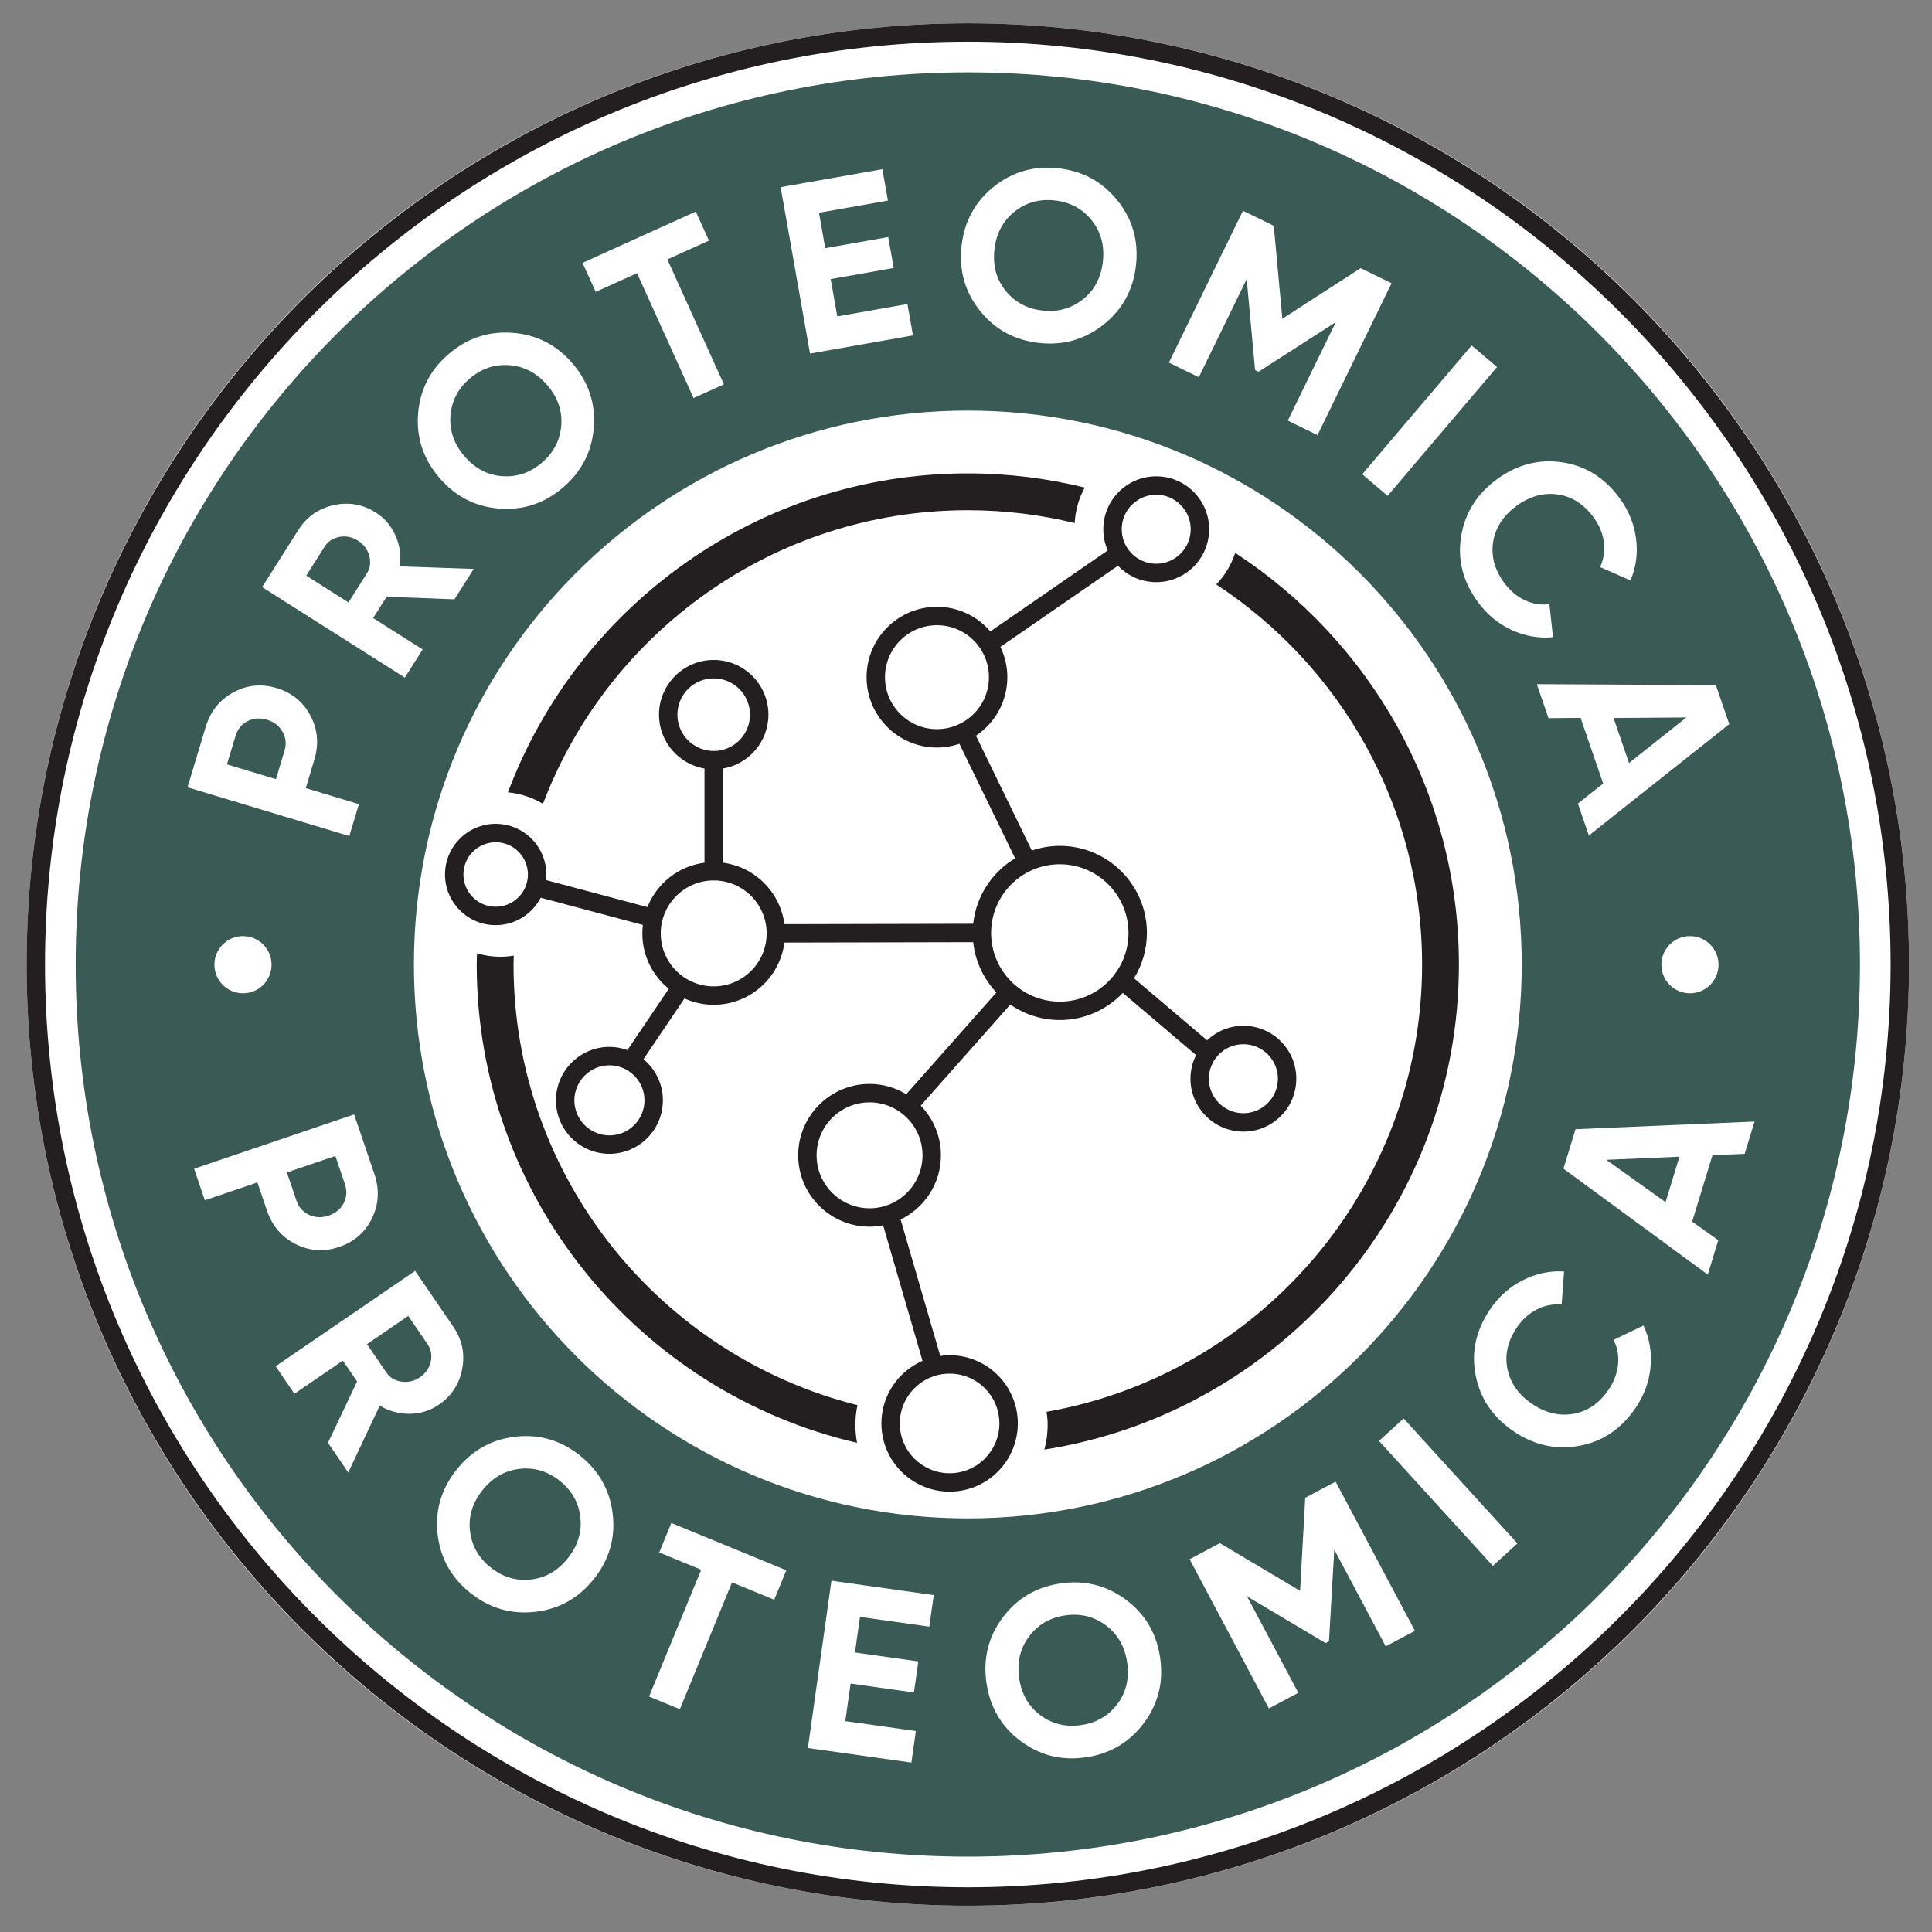 <?xml version="1.0" encoding="UTF-8" standalone="no"?>
<!-- Created with Inkscape (http://www.inkscape.org/) -->

<svg
   version="1.1"
   id="svg2"
   xml:space="preserve"
   width="1440"
   height="1440"
   viewBox="0 0 1440 1440"
   xmlns="http://www.w3.org/2000/svg"
   xmlns:svg="http://www.w3.org/2000/svg"><rect x="0" y="0" width="1440" height="1440" fill="#808080" stroke="none"/><defs
     id="defs6"><clipPath
       clipPathUnits="userSpaceOnUse"
       id="clipPath16"><path
         d="M 0,1080 H 1080 V 0 H 0 Z"
         id="path14" /></clipPath></defs><g
     id="g8"
     transform="matrix(1.333,0,0,-1.333,0,1440)"><g
       id="g10"><g
         id="g12"
         clip-path="url(#clipPath16)"><g
           id="g18"
           transform="translate(1067.421,540.978)"><path
             d="m 0,0 c 0,-290.652 -235.62,-526.272 -526.272,-526.272 -290.652,0 -526.272,235.62 -526.272,526.272 0,290.652 235.62,526.272 526.272,526.272 C -235.62,526.272 0,290.652 0,0"
             style="fill:#ffffff;fill-opacity:1;fill-rule:nonzero;stroke:none"
             id="path20" /></g><g
           id="g22"
           transform="translate(541.15,231.264)"><path
             d="m 0,0 c -171.05,0 -309.714,138.664 -309.714,309.714 0,171.051 138.664,309.715 309.714,309.715 171.05,0 309.714,-138.664 309.714,-309.715 C 309.714,138.664 171.05,0 0,0 m 0,808.557 c -275.503,0 -498.843,-223.34 -498.843,-498.843 0,-275.503 223.34,-498.842 498.843,-498.842 275.504,0 498.843,223.339 498.843,498.842 0,275.503 -223.339,498.843 -498.843,498.843"
             style="fill:#3a5a56;fill-opacity:1;fill-rule:nonzero;stroke:none"
             id="path24" /></g><g
           id="g26"
           transform="translate(541.151,1056.955)"><path
             d="m 0,0 c -284.511,0 -515.98,-231.466 -515.98,-515.977 0,-284.511 231.469,-515.975 515.98,-515.975 284.511,0 515.975,231.464 515.975,515.975 C 515.975,-231.466 284.511,0 0,0 m 0,-1042.246 c -290.187,0 -526.275,236.083 -526.275,526.269 0,290.186 236.088,526.272 526.275,526.272 290.187,0 526.27,-236.086 526.27,-526.272 0,-290.186 -236.083,-526.269 -526.27,-526.269"
             style="fill:#231f20;fill-opacity:1;fill-rule:nonzero;stroke:none"
             id="path28" /></g><g
           id="g30"
           transform="translate(303.596,630.796)"><path
             d="m 0,0 c 36.364,95.854 129.107,164.191 237.555,164.191 20.581,0 40.575,-2.523 59.75,-7.165 0.384,7.162 2.36,13.896 5.648,19.823 -20.973,5.144 -42.862,7.931 -65.398,7.931 C 119.995,184.78 19.489,110.501 -19.593,6.426 -12.462,5.791 -5.823,3.512 0,0"
             style="fill:#231f20;fill-opacity:1;fill-rule:nonzero;stroke:none"
             id="path32" /></g><g
           id="g34"
           transform="translate(478.272,283.431)"><path
             d="m 0,0 c 0,3.827 0.415,7.555 1.175,11.155 -110.336,27.643 -192.305,127.609 -192.305,246.392 0,1.665 0.094,3.307 0.126,4.964 -2.414,-0.391 -4.874,-0.648 -7.4,-0.648 -4.575,0 -8.985,0.689 -13.158,1.931 -0.046,-2.084 -0.158,-4.152 -0.158,-6.247 0,-130.112 90.998,-239.303 212.672,-267.47 C 0.351,-6.703 0,-3.395 0,0"
             style="fill:#231f20;fill-opacity:1;fill-rule:nonzero;stroke:none"
             id="path36" /></g><g
           id="g38"
           transform="translate(690.656,771.129)"><path
             d="m 0,0 c -2.169,-6.691 -5.831,-12.697 -10.587,-17.656 69.238,-45.418 115.091,-123.682 115.091,-212.495 0,-125.026 -90.823,-229.169 -209.942,-250.103 0.339,-2.44 0.576,-4.913 0.576,-7.445 0,-4.741 -0.675,-9.313 -1.827,-13.692 C 24.457,-480.767 125.093,-367 125.093,-230.151 125.093,-133.854 75.225,-49.034 0,0"
             style="fill:#231f20;fill-opacity:1;fill-rule:nonzero;stroke:none"
             id="path40" /></g><g
           id="g42"
           transform="translate(695.234,457.826)"><path
             d="m 0,0 c -10.637,0 -19.292,8.656 -19.292,19.293 0,10.637 8.655,19.293 19.292,19.293 10.642,0 19.298,-8.656 19.298,-19.293 C 19.298,8.656 10.642,0 0,0 m -102.656,62.383 c -21.179,0 -38.406,17.228 -38.406,38.404 0,21.175 17.227,38.405 38.406,38.405 21.177,0 38.409,-17.23 38.409,-38.405 0,-21.176 -17.232,-38.404 -38.409,-38.404 M -209.023,-53.158 c -16.328,0 -29.613,13.286 -29.613,29.618 0,16.326 13.285,29.612 29.613,29.612 16.326,0 29.612,-13.286 29.612,-29.612 0,-16.332 -13.286,-29.618 -29.612,-29.618 m -87.145,124.076 c -16.332,0 -29.618,13.283 -29.618,29.613 0,16.329 13.286,29.615 29.618,29.615 16.327,0 29.613,-13.286 29.613,-29.615 0,-16.33 -13.286,-29.613 -29.613,-29.613 m -20.303,151.922 c 0,11.195 9.108,20.301 20.303,20.301 11.195,0 20.298,-9.106 20.298,-20.301 0,-11.194 -9.103,-20.301 -20.298,-20.301 -11.195,0 -20.303,9.107 -20.303,20.301 m 180.044,-396.305 c 0,-15.351 -12.486,-27.843 -27.838,-27.843 -15.352,0 -27.843,12.492 -27.843,27.843 0,15.353 12.491,27.844 27.843,27.844 15.352,0 27.838,-12.491 27.838,-27.844 m -218.052,161.054 c -10.807,0 -19.599,8.792 -19.599,19.599 0,10.808 8.792,19.6 19.599,19.6 10.808,0 19.6,-8.792 19.6,-19.6 0,-10.807 -8.792,-19.599 -19.6,-19.599 m -63.599,127.854 c -9.943,0 -18.036,8.09 -18.036,18.033 0,9.946 8.093,18.036 18.036,18.036 9.943,0 18.036,-8.09 18.036,-18.036 0,-9.943 -8.093,-18.033 -18.036,-18.033 m 217.681,128.364 c 0,16.023 13.034,29.06 29.059,29.06 16.026,0 29.06,-13.037 29.06,-29.06 0,-16.023 -13.034,-29.06 -29.06,-29.06 -16.025,0 -29.059,13.037 -29.059,29.06 m 151.658,102.011 c 10.636,0 19.293,-8.656 19.293,-19.296 0,-10.639 -8.657,-19.295 -19.293,-19.295 -10.642,0 -19.298,8.656 -19.298,19.295 0,10.64 8.656,19.296 19.298,19.296 M 0,48.881 c -7.856,0 -14.988,-3.099 -20.291,-8.11 l -40.858,34.667 c 4.534,7.395 7.197,16.057 7.197,25.349 0,26.853 -21.847,48.699 -48.704,48.699 -5.476,0 -10.724,-0.949 -15.64,-2.623 l -31.243,64.203 c 10.574,7.063 17.556,19.099 17.556,32.741 0,6.07 -1.422,11.801 -3.887,16.941 l 65.747,45.376 c 5.394,-5.65 12.975,-9.192 21.384,-9.192 16.316,0 29.588,13.274 29.588,29.59 0,16.317 -13.272,29.591 -29.588,29.591 -16.318,0 -29.593,-13.274 -29.593,-29.591 0,-4.208 0.896,-8.207 2.487,-11.834 l -65.643,-45.304 c -7.224,8.417 -17.914,13.778 -29.85,13.778 -21.701,0 -39.354,-17.655 -39.354,-39.355 0,-21.701 17.653,-39.355 39.354,-39.355 4.392,0 8.603,0.755 12.551,2.088 l 31.155,-64.023 c -12.794,-7.687 -21.807,-21.038 -23.447,-36.593 l -105.553,-0.235 c -2.324,17.884 -16.503,32.063 -34.389,34.381 v 52.642 c 14.422,2.46 25.446,15.016 25.446,30.128 0,16.87 -13.723,30.596 -30.593,30.596 -16.87,0 -30.598,-13.726 -30.598,-30.596 0,-15.112 11.028,-27.669 25.451,-30.128 V 140.07 c -14.558,-1.886 -26.662,-11.623 -31.922,-24.833 l -56.691,15.117 c 0.113,1.026 0.181,2.066 0.181,3.122 0,15.621 -12.707,28.331 -28.331,28.331 -15.623,0 -28.331,-12.71 -28.331,-28.331 0,-15.621 12.708,-28.328 28.331,-28.328 10.944,0 20.437,6.245 25.155,15.349 l 57.149,-15.239 c -0.184,-1.553 -0.307,-3.125 -0.307,-4.727 0,-12.486 5.773,-23.64 14.78,-30.964 l -23.116,-34.264 c -3.15,1.132 -6.528,1.78 -10.062,1.78 -16.482,0 -29.894,-13.412 -29.894,-29.895 0,-16.483 13.412,-29.894 29.894,-29.894 16.483,0 29.895,13.411 29.895,29.894 0,9.251 -4.227,17.533 -10.848,23.021 l 22.91,33.957 c 4.998,-2.256 10.523,-3.543 16.354,-3.543 20.263,0 37.005,15.19 39.539,34.771 l 105.553,0.234 c 1.147,-10.838 5.89,-20.596 12.976,-28.135 l -50.405,-56.868 c -6.005,3.62 -13.01,5.742 -20.518,5.742 -22.008,0 -39.908,-17.9 -39.908,-39.907 0,-22.008 17.9,-39.913 39.908,-39.913 2.599,0 5.135,0.268 7.597,0.746 l 22.013,-75.775 c -13.51,-5.874 -22.99,-19.337 -22.99,-34.983 0,-21.026 17.111,-38.138 38.138,-38.138 21.027,0 38.133,17.112 38.133,38.138 0,21.028 -17.106,38.139 -38.133,38.139 -1.779,0 -3.516,-0.165 -5.231,-0.402 l -22.166,76.305 c 13.321,6.474 22.546,20.104 22.546,35.883 0,10.792 -4.322,20.581 -11.305,27.77 l 50.101,56.526 c 7.864,-5.452 17.389,-8.668 27.664,-8.668 13.859,0 26.353,5.847 35.231,15.168 l 40.981,-34.768 c -1.993,-3.978 -3.143,-8.45 -3.143,-13.195 0,-16.317 13.271,-29.588 29.587,-29.588 16.317,0 29.593,13.271 29.593,29.588 0,16.316 -13.276,29.588 -29.593,29.588"
             style="fill:#231f20;fill-opacity:1;fill-rule:nonzero;stroke:none"
             id="path44" /></g><g
           id="g46"
           transform="translate(151.846,540.87)"><path
             d="m 0,0 c 0,-8.828 -7.156,-15.983 -15.983,-15.983 -8.828,0 -15.983,7.155 -15.983,15.983 0,8.827 7.155,15.983 15.983,15.983 C -7.156,15.983 0,8.827 0,0"
             style="fill:#ffffff;fill-opacity:1;fill-rule:nonzero;stroke:none"
             id="path48" /></g><g
           id="g50"
           transform="translate(960.911,540.87)"><path
             d="m 0,0 c 0,-8.828 -7.156,-15.983 -15.983,-15.983 -8.828,0 -15.984,7.155 -15.984,15.983 0,8.827 7.156,15.983 15.984,15.983 C -7.156,15.983 0,8.827 0,0"
             style="fill:#ffffff;fill-opacity:1;fill-rule:nonzero;stroke:none"
             id="path52" /></g><g
           id="g54"
           transform="translate(165.756,408.997)"><path
             d="m 0,0 c 1.272,-3.748 3.628,-6.416 7.068,-8.004 3.436,-1.589 7.076,-1.732 10.909,-0.433 3.919,1.336 6.735,3.672 8.456,7.009 1.715,3.344 1.936,6.884 0.664,10.632 l -5.341,15.721 -27.096,-9.2 z m 43.585,14.804 c 2.924,-8.604 2.484,-16.832 -1.312,-24.68 -3.796,-7.849 -9.912,-13.201 -18.349,-16.068 -8.436,-2.865 -16.548,-2.341 -24.34,1.571 -7.792,3.908 -13.148,10.169 -16.072,18.772 l -5.341,15.721 -29.396,-9.984 -5.988,17.636 89.466,30.393 z"
             style="fill:#ffffff;fill-opacity:1;fill-rule:nonzero;stroke:none"
             id="path56" /></g><g
           id="g58"
           transform="translate(228.257,344.455)"><path
             d="m 0,0 -23.064,-15.776 10.82,-15.821 c 1.98,-2.895 4.812,-4.611 8.504,-5.139 3.684,-0.529 7.128,0.296 10.32,2.479 3.192,2.185 5.196,5.08 6,8.681 0.808,3.608 0.22,6.856 -1.76,9.752 z m -44.881,-70.917 16.296,34.28 -7.96,11.645 -27.077,-18.513 -10.516,15.377 L 3.86,25.201 25.192,-5.996 c 4.929,-7.204 6.593,-15.06 4.996,-23.565 -1.6,-8.503 -5.959,-15.196 -13.092,-20.072 -4.832,-3.304 -10.244,-4.988 -16.248,-5.06 -6,-0.072 -11.588,1.452 -16.765,4.556 l -17.612,-37.384 z"
             style="fill:#ffffff;fill-opacity:1;fill-rule:nonzero;stroke:none"
             id="path60" /></g><g
           id="g62"
           transform="translate(262.81,224.085)"><path
             d="m 0,0 c 0.98,-8.177 4.86,-14.952 11.632,-20.312 6.772,-5.369 14.253,-7.589 22.441,-6.673 8.188,0.921 15.076,4.908 20.664,11.961 5.588,7.055 7.9,14.692 6.949,22.912 -0.957,8.216 -4.817,15.005 -11.589,20.369 -6.772,5.359 -14.268,7.567 -22.484,6.615 C 19.393,33.912 12.492,29.912 6.908,22.856 1.32,15.8 -0.984,8.184 0,0 m 36.461,-45.058 c -13.373,-1.519 -25.421,1.964 -36.141,10.457 -10.724,8.493 -16.861,19.405 -18.408,32.745 -1.553,13.336 1.952,25.4 10.496,36.193 8.548,10.792 19.488,16.964 32.828,18.512 13.337,1.552 25.365,-1.92 36.089,-10.416 C 72.05,33.944 78.202,23.017 79.786,9.647 81.37,-3.712 77.89,-15.793 69.342,-26.585 60.793,-37.381 49.833,-43.537 36.461,-45.058"
             style="fill:#ffffff;fill-opacity:1;fill-rule:nonzero;stroke:none"
             id="path64" /></g><g
           id="g66"
           transform="translate(439.67,202.252)"><path
             d="m 0,0 -6.776,-16.477 -23.597,9.706 -29.16,-70.911 -17.229,7.088 29.161,70.906 -23.468,9.657 6.776,16.476 z"
             style="fill:#ffffff;fill-opacity:1;fill-rule:nonzero;stroke:none"
             id="path68" /></g><g
           id="g70"
           transform="translate(472.655,117.914)"><path
             d="m 0,0 39.433,-5.552 -2.484,-17.64 -57.877,8.144 L -7.76,78.518 49.449,70.466 46.965,52.821 8.204,58.277 5.4,38.361 40.821,33.377 38.377,16.001 2.956,20.984 Z"
             style="fill:#ffffff;fill-opacity:1;fill-rule:nonzero;stroke:none"
             id="path72" /></g><g
           id="g74"
           transform="translate(581.81,121.143)"><path
             d="m 0,0 c 6.636,-4.885 14.229,-6.696 22.772,-5.433 8.548,1.265 15.289,5.197 20.225,11.797 4.936,6.596 6.748,14.344 5.432,23.248 -1.321,8.901 -5.3,15.817 -11.941,20.744 -6.643,4.933 -14.236,6.769 -22.784,5.505 C 5.16,54.593 -1.58,50.637 -6.509,43.997 -11.44,37.356 -13.244,29.58 -11.929,20.685 -10.612,11.78 -6.637,4.884 0,0 m 57.81,-4.276 c -8.049,-10.785 -18.837,-17.181 -32.37,-19.185 -13.532,-2 -25.684,1 -36.468,9 -10.781,8.001 -17.177,18.816 -19.193,32.433 -2.016,13.625 0.976,25.821 8.981,36.605 8,10.78 18.763,17.172 32.3,19.172 13.528,2.005 25.709,-0.991 36.533,-8.987 10.824,-7.997 17.248,-18.805 19.261,-32.421 2.015,-13.625 -1,-25.825 -9.044,-36.617"
             style="fill:#ffffff;fill-opacity:1;fill-rule:nonzero;stroke:none"
             id="path76" /></g><g
           id="g78"
           transform="translate(746.801,251.833)"><path
             d="m 0,0 44.346,-83.438 -16.329,-8.676 -28.761,54.113 -2.956,-51.213 -1.884,-1.088 -43.921,26.12 28.652,-53.904 -16.448,-8.745 -44.345,83.435 16.925,9 44.865,-26.685 2.864,52.049 z"
             style="fill:#ffffff;fill-opacity:1;fill-rule:nonzero;stroke:none"
             id="path80" /></g><g
           id="g82"
           transform="translate(771.069,274.582)"><path
             d="M 0,0 13.772,12.544 77.402,-57.306 63.634,-69.85 Z"
             style="fill:#ffffff;fill-opacity:1;fill-rule:nonzero;stroke:none"
             id="path84" /></g><g
           id="g86"
           transform="translate(914.509,292.99)"><path
             d="m 0,0 c -8,-11.752 -18.513,-18.809 -31.536,-21.152 -13.025,-2.353 -25.269,0.368 -36.726,8.164 -11.532,7.843 -18.58,18.244 -21.144,31.196 -2.56,12.953 0.156,25.309 8.152,37.065 4.809,7.069 10.908,12.472 18.293,16.208 7.384,3.737 15.044,5.357 22.977,4.857 l -1.332,-18.517 c -4.817,0.445 -9.421,-0.452 -13.825,-2.679 -4.4,-2.229 -8.121,-5.577 -11.156,-10.045 -5.165,-7.584 -6.944,-15.328 -5.345,-23.216 1.596,-7.889 6.193,-14.417 13.781,-19.577 7.516,-5.112 15.236,-6.964 23.161,-5.552 7.924,1.408 14.468,5.912 19.632,13.5 3.036,4.465 4.796,9.173 5.28,14.125 0.484,4.943 -0.357,9.516 -2.512,13.704 L 4.437,46.125 C 7.812,38.929 9.133,31.229 8.393,23.024 7.656,14.816 4.856,7.145 0,0"
             style="fill:#ffffff;fill-opacity:1;fill-rule:nonzero;stroke:none"
             id="path88" /></g><g
           id="g90"
           transform="translate(931.289,408.089)"><path
             d="m 0,0 7.772,25.437 -40.905,-1.764 z m 44.241,27.009 -18.02,-0.777 -11.34,-37.121 14.608,-10.391 -5.876,-19.233 -80.702,59.234 6.744,22.076 100.107,4.268 z"
             style="fill:#ffffff;fill-opacity:1;fill-rule:nonzero;stroke:none"
             id="path92" /></g><g
           id="g94"
           transform="translate(159.083,660.505)"><path
             d="m 0,0 c 1.144,3.79 0.776,7.33 -1.1,10.622 -1.872,3.29 -4.752,5.52 -8.628,6.688 -3.96,1.194 -7.612,0.93 -10.952,-0.788 -3.337,-1.722 -5.576,-4.476 -6.72,-8.266 l -4.788,-15.899 27.4,-8.253 z m -44.073,13.278 c 2.624,8.702 7.76,15.144 15.408,19.325 7.653,4.18 15.741,4.983 24.273,2.414 8.528,-2.57 14.829,-7.71 18.896,-15.421 4.069,-7.71 4.792,-15.918 2.168,-24.62 l -4.788,-15.897 29.725,-8.956 -5.372,-17.836 -90.474,27.258 z"
             style="fill:#ffffff;fill-opacity:1;fill-rule:nonzero;stroke:none"
             id="path96" /></g><g
           id="g98"
           transform="translate(171.24,758.409)"><path
             d="M 0,0 23.597,-14.966 33.865,1.222 c 1.88,2.962 2.336,6.242 1.364,9.842 -0.968,3.597 -3.084,6.433 -6.352,8.505 -3.268,2.072 -6.716,2.768 -10.344,2.086 -3.633,-0.682 -6.385,-2.504 -8.264,-5.468 z m 82.874,-13.24 -37.929,1.438 -7.556,-11.91 27.701,-17.569 -9.977,-15.73 -79.793,50.607 20.244,31.917 c 4.672,7.37 11.232,12 19.681,13.892 8.444,1.888 16.312,0.522 23.608,-4.106 4.94,-3.132 8.628,-7.442 11.06,-12.928 2.437,-5.486 3.249,-11.223 2.432,-17.204 L 93.646,3.744 Z"
             style="fill:#ffffff;fill-opacity:1;fill-rule:nonzero;stroke:none"
             id="path100" /></g><g
           id="g102"
           transform="translate(280.687,814.022)"><path
             d="m 0,0 c 8.216,-0.634 15.616,1.846 22.196,7.44 6.585,5.597 10.225,12.498 10.921,20.711 0.7,8.21 -1.868,15.742 -7.697,22.6 -5.824,6.856 -12.864,10.619 -21.108,11.289 -8.244,0.666 -15.66,-1.796 -22.241,-7.391 -6.584,-5.596 -10.208,-12.516 -10.876,-20.76 -0.668,-8.248 1.912,-15.796 7.741,-22.653 C -15.236,4.378 -8.216,0.634 0,0 M 51.313,26.963 C 50.193,13.548 44.421,2.414 34,-6.444 23.577,-15.302 11.676,-19.19 -1.708,-18.104 c -13.38,1.084 -24.533,6.872 -33.449,17.364 -8.916,10.49 -12.832,22.425 -11.748,35.809 1.084,13.38 6.84,24.503 17.26,33.361 10.424,8.86 22.341,12.76 35.761,11.706 13.416,-1.058 24.581,-6.83 33.501,-17.321 8.916,-10.49 12.812,-22.442 11.696,-35.852"
             style="fill:#ffffff;fill-opacity:1;fill-rule:nonzero;stroke:none"
             id="path104" /></g><g
           id="g106"
           transform="translate(389.053,961.968)"><path
             d="m 0,0 7.348,-16.232 -23.244,-10.519 31.612,-69.852 -16.972,-7.68 -31.613,69.852 -23.116,-10.464 -7.348,16.232 z"
             style="fill:#ffffff;fill-opacity:1;fill-rule:nonzero;stroke:none"
             id="path108" /></g><g
           id="g110"
           transform="translate(468.163,903.35)"><path
             d="m 0,0 39.213,6.926 3.1,-17.546 -57.557,-10.164 -16.433,93.048 56.894,10.046 3.1,-17.546 -38.549,-6.806 3.496,-19.807 35.225,6.22 3.052,-17.28 -35.225,-6.22 z"
             style="fill:#ffffff;fill-opacity:1;fill-rule:nonzero;stroke:none"
             id="path112" /></g><g
           id="g114"
           transform="translate(562.261,917.719)"><path
             d="m 0,0 c 5.164,-6.422 12.036,-10.119 20.621,-11.086 8.584,-0.969 16.108,1.104 22.572,6.218 6.46,5.112 10.197,12.138 11.204,21.08 1.008,8.942 -1.064,16.646 -6.224,23.117 C 43.018,45.795 36.149,49.513 27.561,50.481 18.977,51.449 11.452,49.353 4.984,44.197 -1.484,39.039 -5.22,31.989 -6.228,23.048 -7.236,14.104 -5.16,6.424 0,0 m 54.781,-18.945 c -10.54,-8.366 -22.608,-11.782 -36.2,-10.25 -13.593,1.532 -24.573,7.547 -32.945,18.045 -8.372,10.498 -11.784,22.588 -10.24,36.268 1.54,13.683 7.56,24.707 18.056,33.079 10.5,8.37 22.544,11.79 36.137,10.259 C 43.181,66.923 54.186,60.905 62.602,50.403 71.014,39.899 74.45,27.809 72.91,14.126 71.366,0.444 65.321,-10.579 54.781,-18.945"
             style="fill:#ffffff;fill-opacity:1;fill-rule:nonzero;stroke:none"
             id="path116" /></g><g
           id="g118"
           transform="translate(778.102,921.901)"><path
             d="m 0,0 -41.421,-84.924 -16.62,8.106 26.864,55.079 -43.165,-27.717 -1.987,0.885 -4.689,50.885 -26.764,-54.872 -16.744,8.167 41.424,84.926 17.225,-8.403 4.796,-51.979 43.785,28.285 z"
             style="fill:#ffffff;fill-opacity:1;fill-rule:nonzero;stroke:none"
             id="path120" /></g><g
           id="g122"
           transform="translate(822.867,887.098)"><path
             d="m 0,0 14.196,-12.062 -61.185,-72.004 -14.197,12.061 z"
             style="fill:#ffffff;fill-opacity:1;fill-rule:nonzero;stroke:none"
             id="path124" /></g><g
           id="g126"
           transform="translate(826.367,743.619)"><path
             d="m 0,0 c -8.404,11.472 -11.528,23.738 -9.381,36.799 2.149,13.06 8.813,23.684 19.993,31.87 11.252,8.241 23.412,11.401 36.477,9.479 13.06,-1.922 23.793,-8.619 32.192,-20.093 5.053,-6.896 8.101,-14.45 9.153,-22.66 1.044,-8.21 0.007,-15.973 -3.117,-23.279 l -17.004,7.458 c 2.029,4.386 2.728,9.027 2.104,13.921 -0.632,4.892 -2.54,9.518 -5.728,13.874 C 59.265,54.775 52.569,59.047 44.601,60.181 36.629,61.317 28.944,59.173 21.536,53.749 14.204,48.379 9.876,41.725 8.552,33.785 7.228,25.845 9.276,18.172 14.7,10.766 17.893,6.41 21.736,3.176 26.24,1.062 30.74,-1.05 35.324,-1.79 39.997,-1.16 l 1.976,-18.463 C 34.061,-20.396 26.364,-19.062 18.88,-15.619 11.396,-12.176 5.1,-6.97 0,0"
             style="fill:#ffffff;fill-opacity:1;fill-rule:nonzero;stroke:none"
             id="path128" /></g><g
           id="g130"
           transform="translate(902.209,678.805)"><path
             d="M 0,0 8.652,-25.148 40.725,0.304 Z M -19.94,-47.841 -5.812,-36.629 -18.437,0.074 -36.365,-0.098 -42.909,18.92 57.201,18.384 64.709,-3.442 -13.801,-65.7 Z"
             style="fill:#ffffff;fill-opacity:1;fill-rule:nonzero;stroke:none"
             id="path132" /></g></g></g></g></svg>
